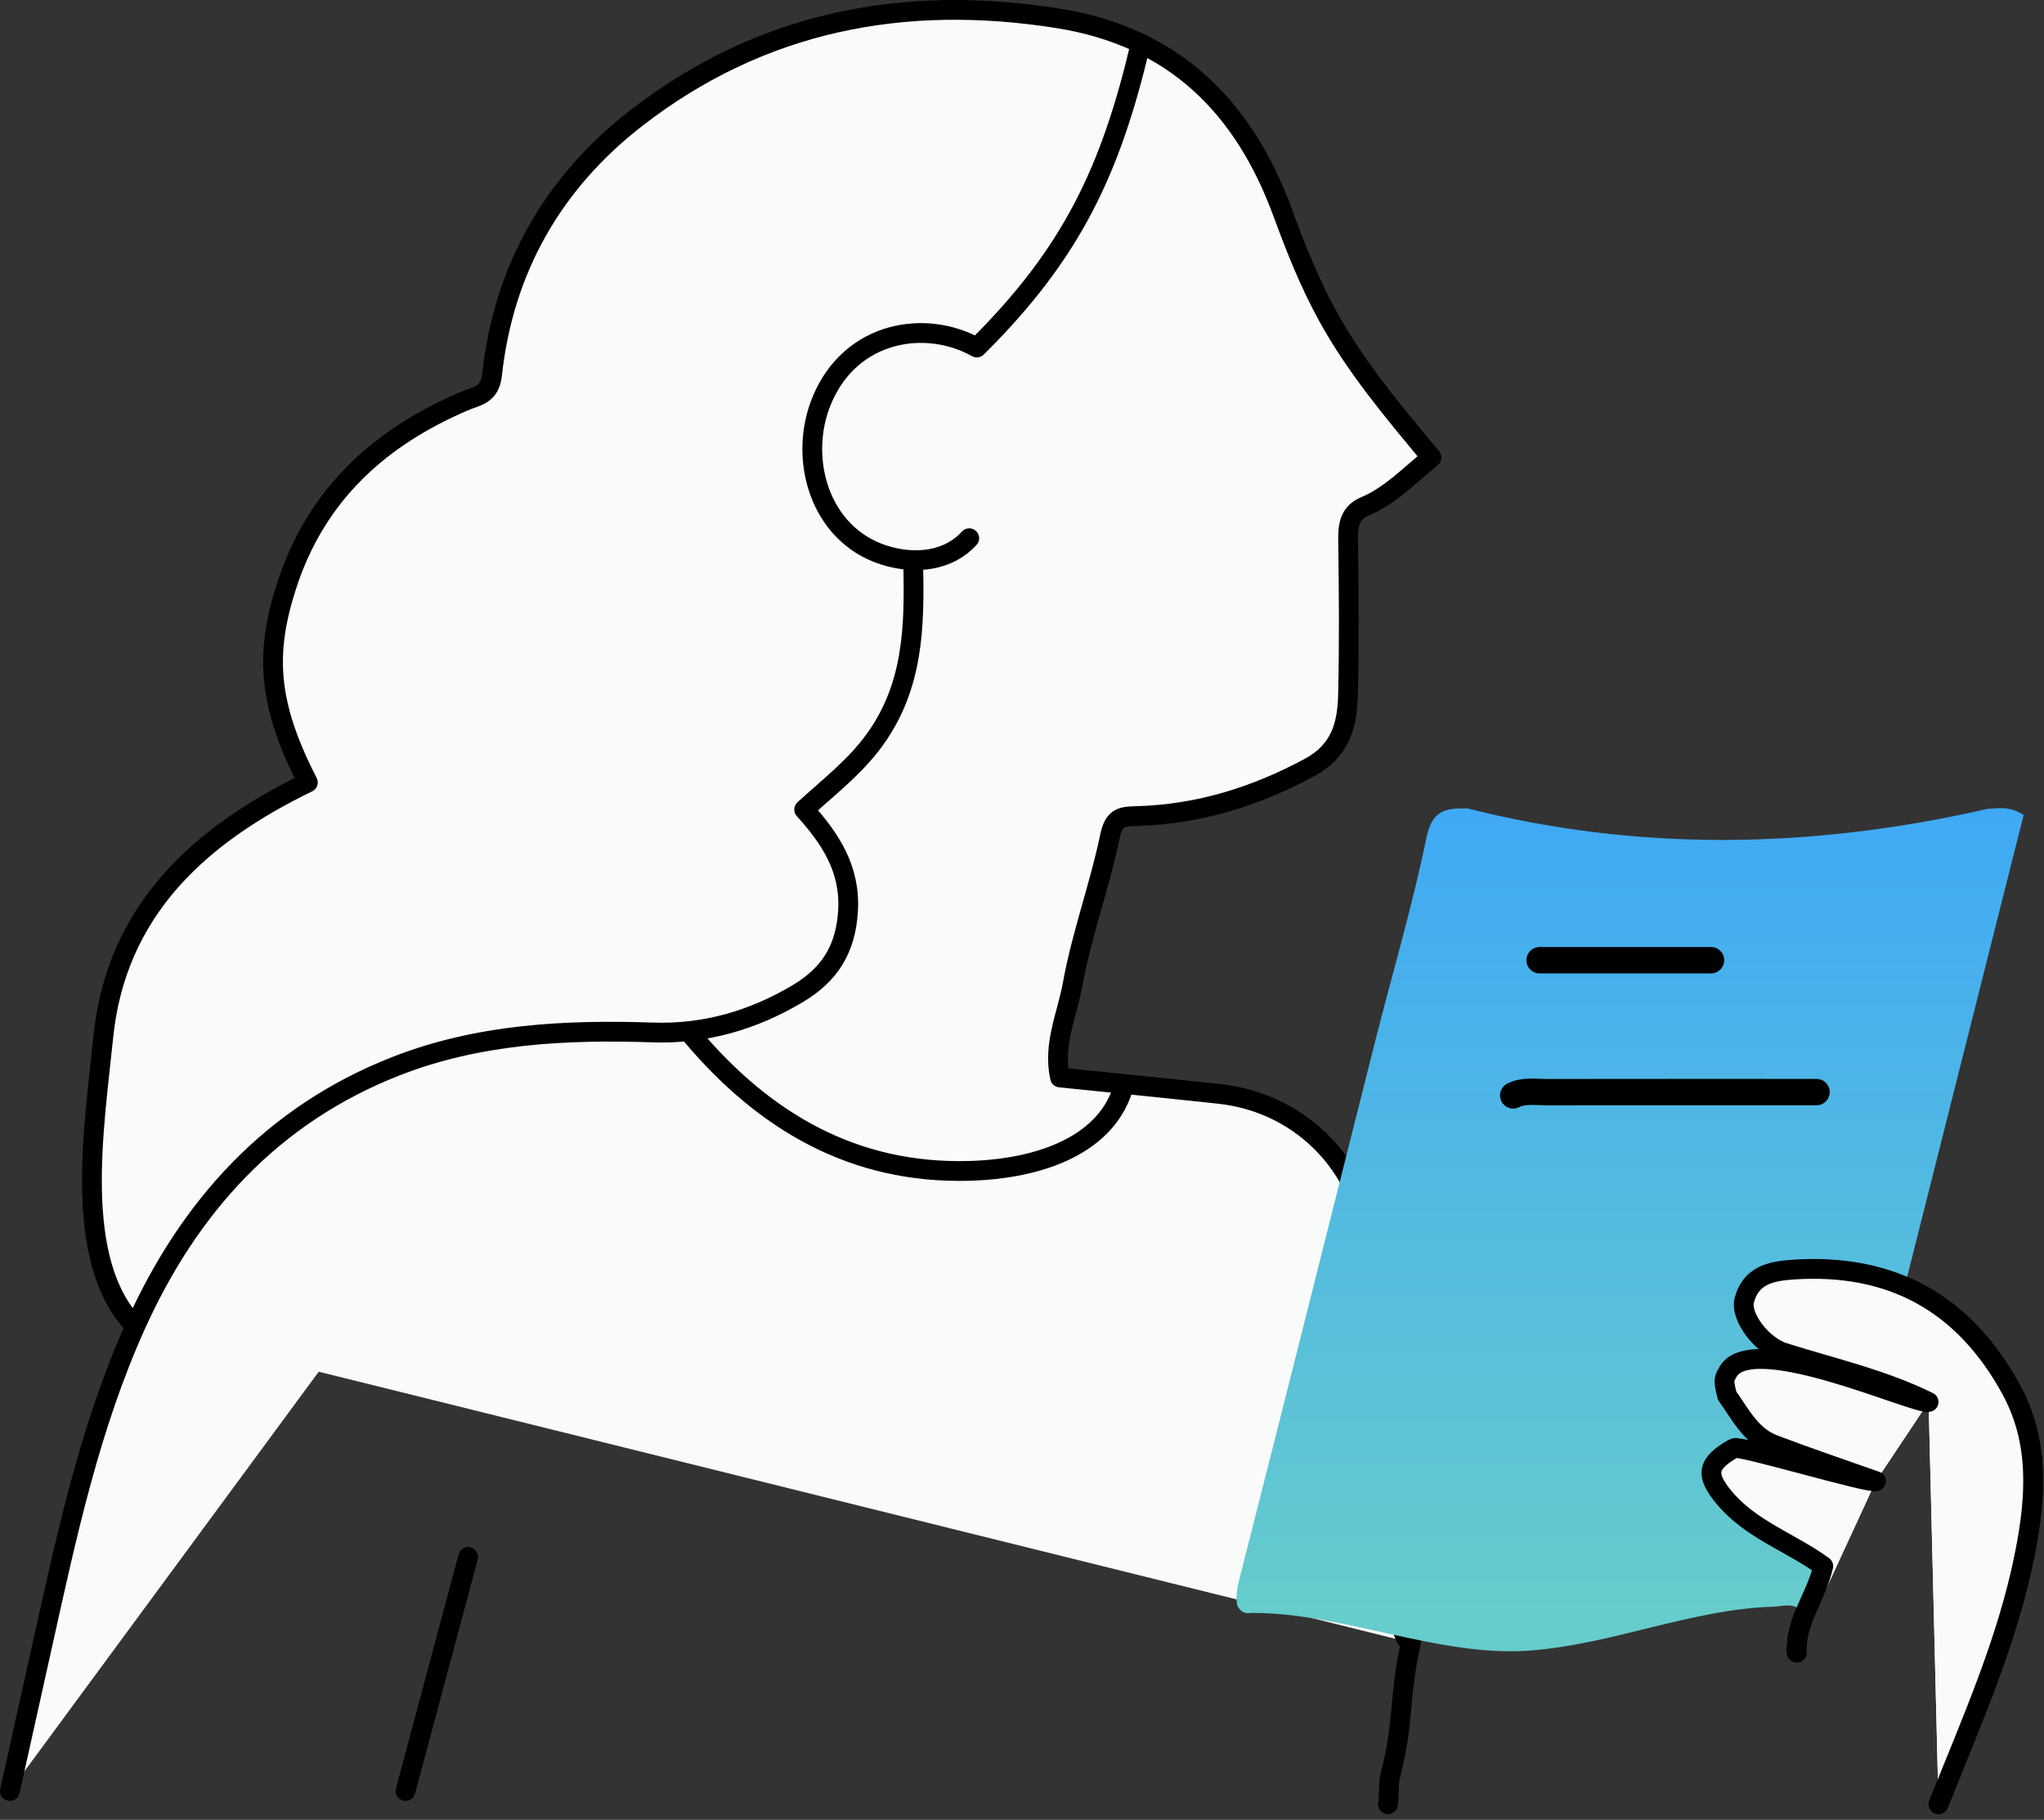 <svg width="310" height="276" viewBox="0 0 310 276" fill="none" xmlns="http://www.w3.org/2000/svg">
<rect x="0" y="0" width="310" height="276" fill="#333333" stroke="none"/>
<path d="M214 249.127C210.437 248.213 208.929 214.749 208.005 190.9C207.495 177.758 197.941 167.299 184.865 165.893C175.488 164.885 165.938 163.946 160.767 163.411C159.651 158.432 161.849 153.892 162.672 149.328C164.044 141.715 166.787 134.356 168.356 126.767C168.967 123.811 170.308 123.83 172.499 123.765C181.788 123.489 190.342 120.846 198.568 116.422C203.407 113.82 204.34 109.846 204.449 105.296C204.636 97.467 204.567 89.629 204.458 81.798C204.426 79.556 204.761 77.746 207.002 76.801C210.862 75.172 213.644 72.191 217.102 69.391C211.224 62.323 205.606 55.653 201.342 47.884C198.571 42.834 196.499 37.593 194.548 32.279C188.615 16.118 177.983 5.572 160.502 2.788C137.11 -0.937 115.482 3.213 96.553 17.865C83.898 27.661 76.373 40.785 74.63 56.811C74.29 59.938 72.381 60 70.502 60.8C57.546 66.316 47.939 75.033 43.484 88.792C40.162 99.049 40.547 106.708 46.692 118.67C30.279 126.617 17.591 138.071 15.66 157.313C14.295 170.911 10.878 191.35 20.514 201.133" fill="#F9FBFA"/>
<path d="M138.5 85.627C138.711 94.961 138.564 104.054 132.636 112.226C129.697 116.278 125.895 119.185 121.962 122.777C125.983 127.22 128.988 131.822 128.616 138.134C128.277 143.893 125.884 147.771 121.027 150.672C114.202 154.747 106.883 156.851 99.002 156.585C85.706 156.137 72.505 156.817 60.032 161.709C41.255 169.074 28.665 182.982 20.514 201.133C13.624 216.475 10.119 232.821 6.5 249.127C4.835 256.627 3.167 264.127 1.5 271.627" fill="#F9FBFA"/>
<path d="M292.5 212.627C285.493 209.172 277.888 207.466 270.498 205.134C267.35 204.141 263.841 199.766 264.557 197.143C265.562 193.465 268.448 192.782 271.995 192.547C286.925 191.555 297.851 197.674 304.97 210.644C309.338 218.603 308.809 226.98 307.097 235.646C304.469 248.95 298.941 261.168 294 273.627" fill="#F9FBFA"/>
<path d="M105 157.127C115.989 170.13 129.527 178.054 146.999 177.577C157.827 177.281 168.126 173.579 170.5 164.433" fill="#F9FBFA"/>
<path d="M173 6.599C168.474 25.855 162.555 38.433 148.144 52.708C140.409 48.353 129.042 50.167 124.655 60.691C120.981 69.502 124.281 81.017 133.991 84.157C139.005 85.779 144.022 84.947 147 81.627" fill="#F9FBFA"/>
<path d="M71 236.127C67.834 247.96 64.667 259.794 61.5 271.627L71 236.127Z" fill="#F9FBFA"/>
<path d="M284.5 224.627C283.667 225.127 263.844 219.145 262.999 219.624C258.886 221.954 258.567 223.615 261.496 227.131C265.549 231.995 271.628 233.944 276.523 237.523C275.518 242.068 272.265 245.811 272.5 250.627" fill="#F9FBFA"/>
<path d="M214 249.127C212.167 256.96 212.955 261.326 210.899 269.1C210.482 270.679 210.772 272.139 210.5 273.627" fill="#F9FBFA"/>
<path d="M292.5 212.627C290.531 213.122 265 201.33 261.941 208.33C261.328 209.228 261.496 209.83 261.941 211.67C263.97 214.5 265.525 217.773 269.012 219.098C274.135 221.045 279.334 222.794 284.5 224.627" fill="#F9FBFA"/>
<path d="M20.514 201.133C10.878 191.35 14.295 170.911 15.66 157.313C17.591 138.071 30.279 126.617 46.692 118.67C40.547 106.708 40.162 99.049 43.484 88.792C47.939 75.033 57.546 66.316 70.502 60.8C72.381 60 74.29 59.938 74.63 56.811C76.373 40.785 83.898 27.661 96.553 17.865C115.482 3.213 137.11 -0.937 160.502 2.788C177.983 5.572 188.615 16.118 194.548 32.279C196.499 37.593 198.571 42.834 201.342 47.884C205.606 55.653 211.224 62.323 217.102 69.391C213.644 72.191 210.862 75.172 207.002 76.801C204.761 77.746 204.426 79.556 204.458 81.798C204.567 89.629 204.636 97.467 204.449 105.296C204.34 109.846 203.407 113.82 198.568 116.422C190.342 120.846 181.788 123.489 172.499 123.765C170.308 123.83 168.967 123.811 168.356 126.767C166.787 134.356 164.044 141.715 162.672 149.328C161.849 153.892 159.651 158.432 160.767 163.411C165.938 163.946 175.488 164.885 184.865 165.893C197.941 167.299 207.495 177.758 208.004 190.9C208.929 214.749 210.437 248.213 214 249.127C212.167 256.96 212.955 261.326 210.899 269.1C210.482 270.679 210.772 272.139 210.5 273.627M20.514 201.133C28.665 182.982 41.255 169.074 60.032 161.709C72.505 156.817 85.706 156.137 99.002 156.585C106.883 156.851 114.202 154.747 121.027 150.672C125.884 147.771 128.277 143.893 128.616 138.134C128.988 131.822 125.983 127.22 121.962 122.777C125.895 119.185 129.697 116.278 132.636 112.226C138.564 104.054 138.711 94.961 138.5 85.627M20.514 201.133C13.624 216.475 10.119 232.821 6.5 249.127C4.835 256.627 3.167 264.127 1.5 271.627M294 273.627C298.941 261.168 304.469 248.95 307.097 235.646C308.809 226.98 309.338 218.603 304.97 210.644C297.851 197.674 286.925 191.555 271.995 192.547C268.448 192.782 265.562 193.465 264.557 197.143C263.841 199.766 267.35 204.141 270.498 205.134C277.888 207.466 285.493 209.172 292.5 212.627C290.531 213.122 265 201.33 261.941 208.33C261.328 209.228 261.496 209.83 261.941 211.67C263.97 214.5 265.525 217.773 269.012 219.098C274.135 221.045 279.334 222.794 284.5 224.627C283.667 225.127 263.844 219.145 262.999 219.624C258.886 221.954 258.567 223.615 261.496 227.131C265.549 231.995 271.628 233.944 276.523 237.523C275.518 242.068 272.265 245.811 272.5 250.627M105 157.127C115.989 170.13 129.527 178.054 146.999 177.577C157.827 177.281 168.126 173.579 170.5 164.433M173 6.599C168.474 25.855 162.555 38.433 148.144 52.708C140.409 48.353 129.042 50.167 124.655 60.691C120.981 69.502 124.281 81.017 133.991 84.157C139.005 85.779 144.022 84.947 147 81.627M71 236.127C67.834 247.96 64.667 259.794 61.5 271.627" stroke="black" stroke-width="3" stroke-linecap="round" stroke-linejoin="round"/>
<path d="M289 194.627C294.991 170.871 300.983 147.115 306.915 123.592C304.592 122.136 302.995 122.657 301.5 122.655C274.674 128.81 248.317 129.142 222.5 122.588C219.155 122.579 217.189 122.893 216.328 127.092C214.185 137.532 211.122 147.782 208.509 158.129C201.65 185.289 194.858 212.467 187.939 239.611C187.526 241.231 187.402 242.627 187.69 243.595C188.501 244.958 189.318 244.613 190 244.614C203.834 244.631 218.243 251.349 232 250.33C244.536 249.4 256.502 244.048 269.002 243.668C270.313 243.629 271.778 243.069 273 244.127" fill="url(#paint0_linear_68_7059)"/>
<path d="M275.5 165.627C261.834 165.627 248.167 165.618 234.5 165.639C232.826 165.641 231.104 165.326 229.5 166.127" stroke="black" stroke-width="4" stroke-linecap="round" stroke-linejoin="round"/>
<path d="M259.5 145.627C250.834 145.627 242.167 145.627 233.5 145.627" stroke="black" stroke-width="4" stroke-linecap="round" stroke-linejoin="round"/>
<path d="M292.5 212.627C285.492 209.172 277.888 207.466 270.498 205.134C267.35 204.141 263.841 199.766 264.557 197.142C265.562 193.465 268.448 192.782 271.995 192.547C286.924 191.555 297.851 197.674 304.969 210.644C309.338 218.603 308.809 226.979 307.097 235.646C304.469 248.95 298.941 261.168 294 273.627" fill="#F9FBFA"/>
<path d="M284.5 224.627C283.667 225.127 263.844 219.145 262.999 219.624C258.886 221.954 258.567 223.615 261.496 227.131C265.548 231.995 271.628 233.944 276.523 237.523C275.518 242.068 272.265 245.811 272.5 250.627" fill="#F9FBFA"/>
<path d="M292.5 212.627C290.531 213.122 265 201.33 261.94 208.33C261.328 209.228 261.496 209.83 261.94 211.67C263.97 214.5 265.525 217.773 269.011 219.098C274.135 221.045 279.334 222.794 284.5 224.627" fill="#F9FBFA"/>
<path d="M294 273.627C298.941 261.168 304.469 248.95 307.097 235.646C308.809 226.979 309.338 218.603 304.969 210.644C297.851 197.674 286.924 191.555 271.995 192.547C268.448 192.782 265.562 193.465 264.557 197.142C263.841 199.766 267.35 204.141 270.498 205.134C277.888 207.466 285.492 209.172 292.5 212.627C290.531 213.122 265 201.33 261.94 208.33C261.328 209.228 261.496 209.83 261.94 211.67C263.97 214.5 265.525 217.773 269.011 219.098C274.135 221.045 279.334 222.794 284.5 224.627C283.667 225.127 263.844 219.145 262.999 219.624C258.886 221.954 258.567 223.615 261.496 227.131C265.548 231.995 271.628 233.944 276.523 237.523C275.518 242.068 272.265 245.811 272.5 250.627" stroke="black" stroke-width="3" stroke-linecap="round" stroke-linejoin="round"/>
<defs>
<linearGradient id="paint0_linear_68_7059" x1="247.224" y1="122.566" x2="247.224" y2="244.918" gradientUnits="userSpaceOnUse">
<stop stop-color="#3FA9F5"/>
<stop offset="1" stop-color="#66CCCC"/>
</linearGradient>
</defs>
</svg>
